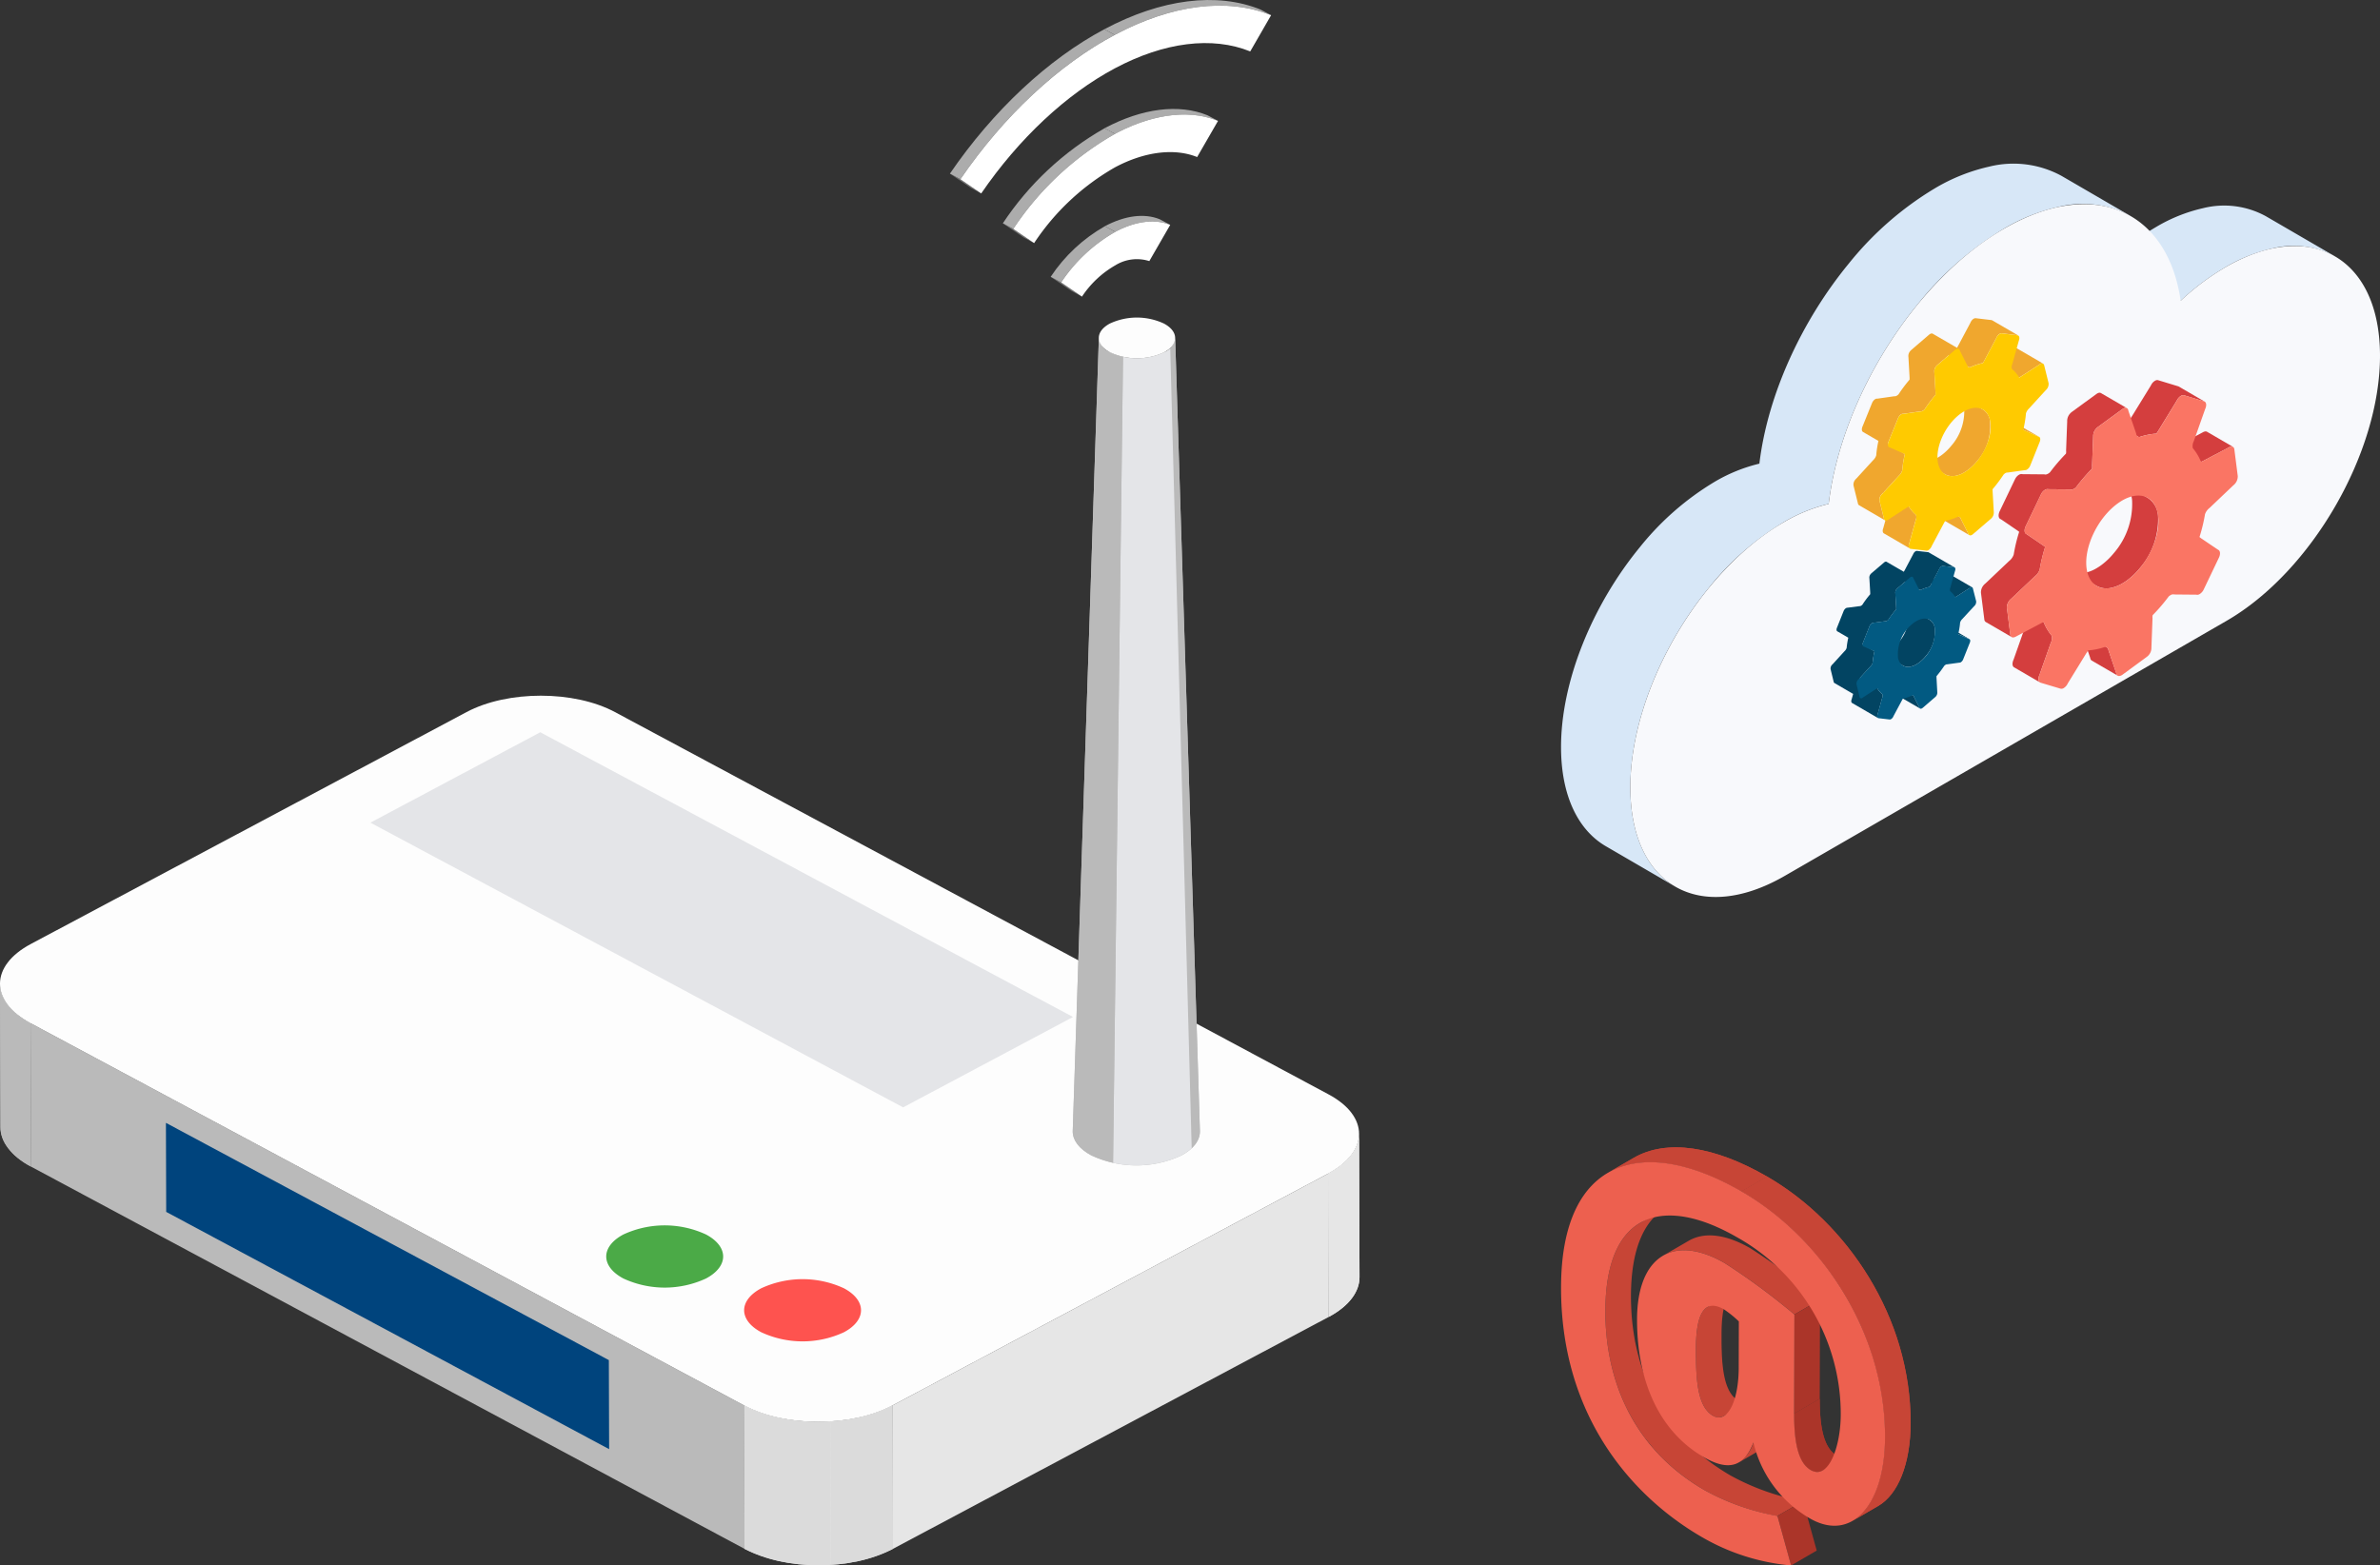 <svg xmlns="http://www.w3.org/2000/svg" width="304.924" height="200.578"><rect width="100%" height="100%" fill="#333333" stroke="none"/><defs><clipPath id="clip-path-7"><path id="Path_30859" d="M737.475 408.948q.029 9.189.056 18.379c.005 1.825 1.307 3.649 3.907 5.042l-.056-18.38c-2.6-1.389-3.902-3.216-3.907-5.041z" class="cls-2" data-name="Path 30859" transform="translate(-737.475 -408.948)"/></clipPath><clipPath id="clip-path-13"><path id="Path_30920" d="M669.28 241.594 666 243.5c2.5-1.454 4.13-5.321 4.147-10.666.038-13.482-8.142-25.621-18.4-31.545l3.28-1.9c10.258 5.921 18.438 18.06 18.4 31.545-.014 5.339-1.645 9.208-4.147 10.66z" class="cls-5" data-name="Path 30920"/></clipPath><clipPath id="clip-path-2"><path id="Path_30842" d="m630.586 287.363-1.341-.719c-7.216 3.842-14.244 10.409-19.783 18.5l1.341.718c5.541-8.091 12.567-14.662 19.783-18.499z" class="cls-1" data-name="Path 30842" transform="translate(-609.463 -286.644)"/></clipPath><clipPath id="clip-path-3"><path id="Path_30845" d="m611.8 298.388-1.341-.718c-3.684-1.5-8.369-.911-13.2 1.658l1.34.718c4.836-2.568 9.52-3.157 13.201-1.658z" class="cls-1" data-name="Path 30845" transform="translate(-597.267 -296.858)"/></clipPath><clipPath id="clip-path-4"><path id="Path_30848" d="m623.807 300.046-1.34-.718a38.4 38.4 0 0 0-13.036 12.181l1.34.718a38.381 38.381 0 0 1 13.036-12.181z" class="cls-1" data-name="Path 30848" transform="translate(-609.432 -299.328)"/></clipPath><clipPath id="clip-path-5"><path id="Path_30851" d="m611.289 311.708-1.34-.718c-1.966-.8-4.457-.48-7.033.89l1.34.718c2.575-1.371 5.068-1.685 7.033-.89z" class="cls-1" data-name="Path 30851" transform="translate(-602.917 -310.56)"/></clipPath><clipPath id="clip-path-6"><path id="Path_30854" d="m617.682 312.6-1.34-.718a20.47 20.47 0 0 0-6.942 6.484l1.341.717a20.5 20.5 0 0 1 6.941-6.483z" class="cls-1" data-name="Path 30854" transform="translate(-609.4 -311.88)"/></clipPath><clipPath id="clip-path"><path id="Path_30839" d="m612.369 284.844-1.34-.717c-5.6-2.27-12.711-1.376-20.028 2.517l1.341.719c7.315-3.894 14.426-4.786 20.027-2.519z" class="cls-1" data-name="Path 30839" transform="translate(-591.001 -282.898)"/></clipPath><clipPath id="clip-path-8"><path id="Path_30862" d="m584.586 446.531-.057-18.379c.006 1.849-1.319 3.7-3.969 5.113l.056 18.379c2.651-1.411 3.975-3.263 3.97-5.113z" class="cls-3" data-name="Path 30862" transform="translate(-580.559 -428.152)"/></clipPath><clipPath id="clip-path-9"><path id="Path_30869" d="m635.666 462.97.057 18.379c5.231 2.8 13.74 2.8 19.009 0l-.056-18.378c-5.269 2.801-13.776 2.801-19.01-.001z" class="cls-3" data-name="Path 30869" transform="translate(-635.666 -462.968)"/></clipPath><clipPath id="clip-path-10"><path id="Path_30875" d="m612.536 326.208 3.174 101.674c0 1.108-.793 2.214-2.371 3.059a13.663 13.663 0 0 1-11.527 0c-1.605-.854-2.408-1.977-2.4-3.1l3.348-101.658a2.263 2.263 0 0 0 1.443 1.859 8.2 8.2 0 0 0 6.917 0 2.25 2.25 0 0 0 1.416-1.834z" class="cls-2" data-name="Path 30875" transform="translate(-599.407 -326.184)"/></clipPath><clipPath id="clip-path-11"><path id="Path_30910" d="m665.443 235.139-3.28 1.9a1.442 1.442 0 0 1-1.533-.039c-1.431-.826-2.144-3.051-2.133-7.217l3.281-1.907c-.012 4.166.7 6.391 2.132 7.217a1.446 1.446 0 0 0 1.533.046z" class="cls-4" data-name="Path 30910"/></clipPath><clipPath id="clip-path-12"><path id="Path_30915" d="m634.642 198.911 3.28-1.9c4.251-2.472 10.375-1.507 17.1 2.379l-3.28 1.9c-6.725-3.89-12.842-4.849-17.1-2.379z" class="cls-5" data-name="Path 30915"/></clipPath><style>.cls-1{fill:none}.cls-2{fill:#bababa}.cls-3{fill:#e6e6e6}.cls-4{fill:#ab3529}.cls-5{fill:#c74536}.cls-7{fill:#acacac}.cls-8{fill:#737373}.cls-10{fill:#fff}.cls-19{fill:#dbdbdb}.cls-20{fill:#fdfdfd}.cls-22{fill:#e4e5e8}.cls-25{fill:#d7e7f7}.cls-27{fill:#024462}.cls-29{fill:#f0a72e}.cls-31{fill:#d43e3e}</style></defs><g id="Group_6515" data-name="Group 6515" transform="translate(-859 -1864)"><g id="Router" transform="translate(278.441 1581.103)"><g id="Group_2847" data-name="Group 2847" transform="translate(702.261 282.898)"><g id="Group_2818" data-name="Group 2818"><g id="Group_2817" data-name="Group 2817"><g id="Group_2808" data-name="Group 2808" transform="translate(19.783)"><g id="Group_2807" data-name="Group 2807" style="clip-path:url(#clip-path)"><g id="Group_2806" data-name="Group 2806"><g id="Group_2805" data-name="Group 2805"><path id="Path_30838" d="m612.369 284.844-1.34-.717c-5.6-2.27-12.711-1.376-20.028 2.517l1.341.719c7.316-3.894 14.426-4.786 20.027-2.519z" class="cls-7" data-name="Path 30838" transform="translate(-591.001 -282.898)"/></g></g></g></g><g id="Group_2810" data-name="Group 2810" transform="translate(0 22.244)"><g id="Group_2809" data-name="Group 2809"><path id="Path_30840" d="m626.58 305.859-1.34-.718 2.669 1.819 1.34.718z" class="cls-8" data-name="Path 30840" transform="translate(-625.241 -305.141)"/></g></g><g id="Group_2814" data-name="Group 2814" transform="translate(0 3.746)"><g id="Group_2813" data-name="Group 2813" style="clip-path:url(#clip-path-2)"><g id="Group_2812" data-name="Group 2812"><g id="Group_2811" data-name="Group 2811"><path id="Path_30841" d="m630.586 287.363-1.341-.719c-7.216 3.842-14.244 10.409-19.783 18.5l1.34.718c5.541-8.088 12.567-14.655 19.784-18.5z" class="cls-7" data-name="Path 30841" transform="translate(-609.463 -286.644)"/></g></g></g></g><g id="Group_2816" data-name="Group 2816" transform="translate(1.34 .719)"><g id="Group_2815" data-name="Group 2815"><path id="Path_30843" d="M610.785 287.363c-7.217 3.841-14.243 10.408-19.784 18.5l2.668 1.82c4.808-7.016 10.889-12.713 17.128-16.034 6.325-3.366 12.483-4.132 17.341-2.164l2.673-4.637c-5.6-2.271-12.711-1.379-20.026 2.515z" class="cls-10" data-name="Path 30843" transform="translate(-591.001 -283.616)"/></g></g></g></g><g id="Group_2832" data-name="Group 2832" transform="translate(6.782 13.96)"><g id="Group_2831" data-name="Group 2831"><g id="Group_2822" data-name="Group 2822" transform="translate(13.036)"><g id="Group_2821" data-name="Group 2821" style="clip-path:url(#clip-path-3)"><g id="Group_2820" data-name="Group 2820"><g id="Group_2819" data-name="Group 2819"><path id="Path_30844" d="m611.8 298.388-1.341-.718c-3.684-1.5-8.369-.911-13.2 1.658l1.34.718c4.828-2.568 9.512-3.157 13.2-1.658z" class="cls-7" data-name="Path 30844" transform="translate(-597.267 -296.858)"/></g></g></g></g><g id="Group_2824" data-name="Group 2824" transform="translate(0 14.651)"><g id="Group_2823" data-name="Group 2823"><path id="Path_30846" d="m620.328 312.227-1.339-.718 2.669 1.819 1.339.718z" class="cls-8" data-name="Path 30846" transform="translate(-618.989 -311.509)"/></g></g><g id="Group_2828" data-name="Group 2828" transform="translate(0 2.47)"><g id="Group_2827" data-name="Group 2827" style="clip-path:url(#clip-path-4)"><g id="Group_2826" data-name="Group 2826"><g id="Group_2825" data-name="Group 2825"><path id="Path_30847" d="m623.807 300.046-1.34-.718a38.4 38.4 0 0 0-13.036 12.181l1.34.718a38.381 38.381 0 0 1 13.036-12.181z" class="cls-7" data-name="Path 30847" transform="translate(-609.432 -299.328)"/></g></g></g></g><g id="Group_2830" data-name="Group 2830" transform="translate(1.34 .718)"><g id="Group_2829" data-name="Group 2829"><path id="Path_30849" d="M610.3 300.046a38.381 38.381 0 0 0-13.036 12.181l2.668 1.818a30.593 30.593 0 0 1 10.38-9.717c3.777-2.011 7.605-2.482 10.509-1.309l2.674-4.631c-3.68-1.499-8.364-.91-13.195 1.658z" class="cls-10" data-name="Path 30849" transform="translate(-597.267 -297.576)"/></g></g></g></g><g id="Group_2846" data-name="Group 2846" transform="translate(12.91 27.662)"><g id="Group_2845" data-name="Group 2845"><g id="Group_2836" data-name="Group 2836" transform="translate(6.942)"><g id="Group_2835" data-name="Group 2835" style="clip-path:url(#clip-path-5)"><g id="Group_2834" data-name="Group 2834"><g id="Group_2833" data-name="Group 2833"><path id="Path_30850" d="m611.289 311.708-1.34-.718c-1.966-.8-4.457-.48-7.033.89l1.34.718c2.574-1.371 5.067-1.685 7.033-.89z" class="cls-7" data-name="Path 30850" transform="translate(-602.917 -310.56)"/></g></g></g></g><g id="Group_2838" data-name="Group 2838" transform="translate(0 7.804)"><g id="Group_2837" data-name="Group 2837"><path id="Path_30852" d="m614.679 319.081-1.34-.717 2.669 1.819 1.34.718z" class="cls-8" data-name="Path 30852" transform="translate(-613.339 -318.364)"/></g></g><g id="Group_2842" data-name="Group 2842" transform="translate(0 1.32)"><g id="Group_2841" data-name="Group 2841" style="clip-path:url(#clip-path-6)"><g id="Group_2840" data-name="Group 2840"><g id="Group_2839" data-name="Group 2839"><path id="Path_30853" d="m617.682 312.6-1.34-.718a20.47 20.47 0 0 0-6.942 6.484l1.341.717a20.5 20.5 0 0 1 6.941-6.483z" class="cls-7" data-name="Path 30853" transform="translate(-609.4 -311.88)"/></g></g></g></g><g id="Group_2844" data-name="Group 2844" transform="translate(1.341 .718)"><g id="Group_2843" data-name="Group 2843"><path id="Path_30855" d="M609.858 312.6a20.5 20.5 0 0 0-6.941 6.483l2.669 1.819a12.671 12.671 0 0 1 4.286-4.02 5.244 5.244 0 0 1 4.341-.531l2.678-4.641c-1.966-.797-4.458-.483-7.033.89z" class="cls-10" data-name="Path 30855" transform="translate(-602.917 -311.278)"/></g></g></g></g></g><g id="Group_2862" data-name="Group 2862" transform="translate(580.559 372.031)"><g id="Group_2861" data-name="Group 2861"><g id="Group_2850" data-name="Group 2850" transform="translate(0 36.917)"><path id="Path_30856" d="M737.475 408.948q.029 9.189.056 18.379c.005 1.825 1.307 3.649 3.907 5.042l-.056-18.38c-2.6-1.389-3.902-3.216-3.907-5.041z" class="cls-2" data-name="Path 30856" transform="translate(-737.475 -408.948)"/><g id="Group_2849" data-name="Group 2849" style="clip-path:url(#clip-path-7)"><g id="Group_2848" data-name="Group 2848"><path id="Path_30857" d="m740.6 408.948.056 18.379a4.166 4.166 0 0 0 .516 1.961l-.057-18.379a4.166 4.166 0 0 1-.515-1.961z" class="cls-2" data-name="Path 30857" transform="translate(-740.601 -408.948)"/><path id="Path_30858" d="m737.475 410.909.057 18.379a7.973 7.973 0 0 0 3.391 3.081l-.056-18.38a7.969 7.969 0 0 1-3.392-3.08z" class="cls-2" data-name="Path 30858" transform="translate(-736.96 -408.948)"/></g></g></g><g id="Group_2853" data-name="Group 2853" transform="translate(170.154 56.121)"><path id="Path_30860" d="m584.586 446.531-.057-18.379c.006 1.849-1.319 3.7-3.969 5.113l.056 18.379c2.651-1.411 3.975-3.263 3.97-5.113z" class="cls-3" data-name="Path 30860" transform="translate(-580.559 -428.152)"/><g id="Group_2852" data-name="Group 2852" style="clip-path:url(#clip-path-8)"><g id="Group_2851" data-name="Group 2851"><path id="Path_30861" d="m580.559 433.265.056 18.379c2.651-1.411 3.976-3.263 3.97-5.113l-.057-18.379c.006 1.849-1.319 3.7-3.969 5.113z" class="cls-3" data-name="Path 30861" transform="translate(-580.559 -428.152)"/></g></g></g><g id="Group_2854" data-name="Group 2854" transform="translate(3.907 41.958)"><path id="Path_30863" d="m653.19 413.989.057 18.379 91.428 48.981-.057-18.379z" class="cls-2" data-name="Path 30863" transform="translate(-653.19 -413.989)"/></g><g id="Group_2855" data-name="Group 2855" transform="translate(21.258 54.733)"><path id="Path_30864" d="m669.186 426.765.035 11.408 56.748 30.4-.036-11.408z" data-name="Path 30864" transform="translate(-669.186 -426.765)" style="fill:#00447d"/></g><g id="Group_2856" data-name="Group 2856" transform="translate(114.345 61.234)"><path id="Path_30865" d="m584.219 462.968.057 18.379 55.808-29.7-.056-18.379z" class="cls-3" data-name="Path 30865" transform="translate(-584.219 -433.265)"/></g><g id="Group_2859" data-name="Group 2859" transform="translate(95.336 90.936)"><path id="Path_30866" d="m635.666 462.97.057 18.379c5.231 2.8 13.74 2.8 19.009 0l-.056-18.378c-5.269 2.801-13.776 2.801-19.01-.001z" class="cls-3" data-name="Path 30866" transform="translate(-635.666 -462.968)"/><g id="Group_2858" data-name="Group 2858" style="clip-path:url(#clip-path-9)"><g id="Group_2857" data-name="Group 2857"><path id="Path_30867" d="m643.016 462.97.057 18.379a21.423 21.423 0 0 0 11.037 2.051l-.057-18.379a21.425 21.425 0 0 1-11.036-2.054z" class="cls-19" data-name="Path 30867" transform="translate(-643.016 -462.968)"/><path id="Path_30868" d="m635.666 465.024.057 18.379a19.859 19.859 0 0 0 7.973-2.057l-.056-18.378a19.9 19.9 0 0 1-7.974 2.056z" class="cls-19" data-name="Path 30868" transform="translate(-624.63 -462.968)"/></g></g></g><g id="Group_2860" data-name="Group 2860"><path id="Path_30870" d="M584.581 403.836c-5.27 2.8-5.295 7.35-.062 10.153l91.428 48.981c5.232 2.8 13.741 2.8 19.01 0l55.808-29.7c5.265-2.8 5.3-7.349.065-10.152l-91.43-48.985c-5.232-2.8-13.748-2.8-19.015 0z" class="cls-20" data-name="Path 30870" transform="translate(-580.612 -372.031)"/></g></g></g><g id="Group_2868" data-name="Group 2868" transform="translate(717.991 323.585)"><g id="Group_2867" data-name="Group 2867"><g id="Group_2865" data-name="Group 2865" transform="translate(0 2.599)"><path id="Path_30871" d="m612.536 326.208 3.174 101.674c0 1.108-.793 2.214-2.371 3.059a13.663 13.663 0 0 1-11.527 0c-1.605-.854-2.408-1.977-2.4-3.1l3.348-101.658a2.263 2.263 0 0 0 1.443 1.859 8.2 8.2 0 0 0 6.917 0 2.25 2.25 0 0 0 1.416-1.834z" class="cls-2" data-name="Path 30871" transform="translate(-599.407 -326.184)"/><g id="Group_2864" data-name="Group 2864" style="clip-path:url(#clip-path-10)"><g id="Group_2863" data-name="Group 2863"><path id="Path_30872" d="m600.038 326.208 3.174 101.674a2.964 2.964 0 0 1-1.053 2.135l-2.752-102.528a1.786 1.786 0 0 0 .631-1.281z" class="cls-2" data-name="Path 30872" transform="translate(-586.91 -326.184)"/><path id="Path_30873" d="m607.7 327.489 2.752 102.528a6.135 6.135 0 0 1-1.318.924 13.721 13.721 0 0 1-8.759.97l1.278-103.286a8.236 8.236 0 0 0 5.257-.582 3.729 3.729 0 0 0 .791-.554z" class="cls-22" data-name="Path 30873" transform="translate(-595.206 -326.184)"/><path id="Path_30874" d="m614.94 328.625-1.278 103.286a10.592 10.592 0 0 1-2.767-.97c-1.605-.854-2.408-1.977-2.4-3.1l3.348-101.658a2.263 2.263 0 0 0 1.443 1.859 6.31 6.31 0 0 0 1.66.582z" class="cls-2" data-name="Path 30874" transform="translate(-608.49 -326.184)"/></g></g></g><g id="Group_2866" data-name="Group 2866" transform="translate(3.347)"><path id="Path_30876" d="M610.671 324.35c1.916 1.019 1.925 2.673.021 3.693a8.2 8.2 0 0 1-6.917 0c-1.915-1.019-1.925-2.673-.023-3.693a8.2 8.2 0 0 1 6.919 0z" class="cls-20" data-name="Path 30876" transform="translate(-602.333 -323.585)"/></g></g></g><path id="Path_30877" d="m614.4 388.3 68.253 36.482 21.766-11.582-68.253-36.481z" class="cls-22" data-name="Path 30877" transform="translate(13.613)"/><path id="Path_30878" d="M652.218 447.957a12.6 12.6 0 0 0-10.589 0c-2.924 1.557-2.924 4.08 0 5.637a12.587 12.587 0 0 0 10.589 0c2.924-1.557 2.924-4.08 0-5.637z" data-name="Path 30878" transform="translate(36.462)" style="fill:#fe534f"/><path id="Path_30879" d="M668.5 441.068a12.59 12.59 0 0 0-10.591 0c-2.924 1.557-2.924 4.08 0 5.636a12.59 12.59 0 0 0 10.591 0c2.926-1.556 2.926-4.079 0-5.636z" data-name="Path 30879" transform="translate(2.514)" style="fill:#4baa47"/></g><g id="A_element" transform="translate(374.264 1669.135)"><g id="Group_2873" data-name="Group 2873"><g id="Group_2872" data-name="Group 2872"><g id="Group_2870" data-name="Group 2870"><path id="Path_30880" d="M775.026 222.561a11.121 11.121 0 0 0-8.033-1.024 20.675 20.675 0 0 0-6 2.4 32.25 32.25 0 0 0-5.745 4.3l8.878 5.159a32.32 32.32 0 0 1 5.745-4.3 20.661 20.661 0 0 1 6-2.395 11.131 11.131 0 0 1 8.033 1.021z" class="cls-25" data-name="Path 30880"/><path id="Path_30881" d="M748.859 217.4a12.877 12.877 0 0 0-9.283-1.182 23.847 23.847 0 0 0-6.941 2.774 41.549 41.549 0 0 0-11.067 9.683c-6.033 7.357-10.369 16.8-11.421 25.594a20.829 20.829 0 0 0-5.751 2.338 35.946 35.946 0 0 0-9.552 8.354c-6.05 7.365-10.132 17.164-10.108 25.7.018 6.211 2.213 10.582 5.752 12.636l8.875 5.161c-3.536-2.056-5.732-6.426-5.749-12.639-.024-8.535 4.058-18.333 10.108-25.7a35.935 35.935 0 0 1 9.552-8.355 20.909 20.909 0 0 1 5.752-2.338c1.051-8.79 5.387-18.236 11.421-25.593a41.557 41.557 0 0 1 11.063-9.684 23.8 23.8 0 0 1 6.944-2.771 12.862 12.862 0 0 1 9.283 1.181z" class="cls-25" data-name="Path 30881"/></g><g id="Group_2871" data-name="Group 2871"><path id="Path_30882" d="M741.51 224.153c11.431-6.6 20.917-2.4 22.614 9.241a32.32 32.32 0 0 1 5.745-4.3c10.888-6.286 19.753-1.243 19.791 11.277s-8.776 27.754-19.66 34.04l-56.6 32.676c-10.888 6.286-19.752 1.246-19.787-11.264s8.772-27.766 19.66-34.053a20.909 20.909 0 0 1 5.752-2.338c1.623-13.561 11.057-28.68 22.485-35.279z" data-name="Path 30882" style="fill:#f8f9fc"/></g></g></g><g id="Group_2881" data-name="Group 2881"><g id="Group_2876" data-name="Group 2876"><g id="Group_2874" data-name="Group 2874"><path id="Path_30883" d="m733.659 274.8-1.241-.558-.13-.063 3.329 1.935.13.063 1.241.557a.147.147 0 0 1 .076.021l-3.329-1.935a.162.162 0 0 0-.076-.02z" class="cls-27" data-name="Path 30883"/><path id="Path_30884" d="M729.962 284.162a.244.244 0 0 0-.106-.158l-3.33-1.935a.25.25 0 0 1 .107.158l.687 1.349a.192.192 0 0 0 .089.139l3.329 1.934a.192.192 0 0 1-.089-.137z" class="cls-27" data-name="Path 30884"/><path id="Path_30885" d="M734.095 268.187a.2.2 0 0 0-.141-.018.365.365 0 0 0-.106.042.607.607 0 0 0-.086.063l-1.265.818.688-1.3a.939.939 0 0 1 .124-.206.768.768 0 0 1 .174-.155.406.406 0 0 1 .11-.042.2.2 0 0 1 .077 0l1.439.162a.189.189 0 0 1 .062.021l-3.33-1.934a.144.144 0 0 0-.061-.023l-1.44-.161a.2.2 0 0 0-.076 0 .473.473 0 0 0-.11.043.8.8 0 0 0-.175.155.878.878 0 0 0-.123.207l-1.09 2.065-.117.2-2.2-1.275a.189.189 0 0 0-.141-.018.35.35 0 0 0-.1.04.4.4 0 0 0-.089.064l-1.629 1.39a1.182 1.182 0 0 0-.083.088.676.676 0 0 0-.165.555l.106 1.836v.2a9.104 9.104 0 0 0-.2.234 12.812 12.812 0 0 0-.8 1.1.641.641 0 0 1-.168.136.447.447 0 0 1-.124.051.327.327 0 0 1-.082.005l-1.549.2a.27.27 0 0 0-.063.007.347.347 0 0 0-.117.047.624.624 0 0 0-.175.154.8.8 0 0 0-.127.209l-.859 2.151c-.086.208-.062.4.049.459l1.405.815a10.014 10.014 0 0 0-.21 1.3.92.92 0 0 1-.178.331 1.08 1.08 0 0 1-.11.113l-1.516 1.664a.74.74 0 0 0-.089.088.665.665 0 0 0-.162.542l.4 1.644a.211.211 0 0 0 .094.127l2.394 1.392-.193.7c-.085.208-.054.4.059.463l3.329 1.935c-.113-.065-.144-.256-.061-.464l.591-2.121a.609.609 0 0 0 .027-.456 2.911 2.911 0 0 1-.656-.767L723 281.75l1.371-1.5a1.019 1.019 0 0 0 .11-.116.933.933 0 0 0 .178-.331 10.694 10.694 0 0 1 .238-1.49l-1.519-.883a.561.561 0 0 1 .038-.2l.858-2.152a.828.828 0 0 1 .125-.21.683.683 0 0 1 .178-.154.4.4 0 0 1 .117-.046.184.184 0 0 1 .061-.006l1.55-.2a.331.331 0 0 0 .083-.006.456.456 0 0 0 .123-.05.718.718 0 0 0 .169-.137 12.944 12.944 0 0 1 .8-1.1c.065-.079.13-.156.2-.233v-.2l-.107-1.836a.681.681 0 0 1 .165-.555 2.37 2.37 0 0 1 .083-.088l1.03-.879 1.815 1.053a.245.245 0 0 0 .137.028 5.188 5.188 0 0 1 1.148-.392.046.046 0 0 1 .02-.005l.12-.208.124-.24 3.041 1.767.172-.1 1.66-1.071a.431.431 0 0 1 .085-.064.348.348 0 0 1 .107-.043.192.192 0 0 1 .141.019z" class="cls-27" data-name="Path 30885"/><path id="Path_30886" d="m731.965 274.287-3.329-1.934a1.4 1.4 0 0 1 .629.926 5.162 5.162 0 0 1-1.749 4.352 3.884 3.884 0 0 1-.585.42 2.5 2.5 0 0 1-.725.288 1.355 1.355 0 0 1-.982-.125l3.33 1.935a1.361 1.361 0 0 0 .981.125 2.438 2.438 0 0 0 .726-.289 3.9 3.9 0 0 0 .584-.417 4.941 4.941 0 0 0 .6-.614 4.728 4.728 0 0 0 1.154-3.741 1.411 1.411 0 0 0-.634-.926z" class="cls-27" data-name="Path 30886"/></g><g id="Group_2875" data-name="Group 2875"><path id="Path_30887" d="M737.919 271.894a.733.733 0 0 1-.257.638l-1.519 1.648a1.024 1.024 0 0 0-.279.452 9.239 9.239 0 0 1-.247 1.485l.13.063 1.241.557c.172.005.223.23.12.474l-.859 2.151a.76.76 0 0 1-.3.359.3.3 0 0 1-.182.046l-1.551.214a.347.347 0 0 0-.209.054.935.935 0 0 0-.175.141 14.712 14.712 0 0 1-.993 1.326v.186l.1 1.846a.735.735 0 0 1-.258.639l-1.618 1.394a.441.441 0 0 1-.08.055c-.161.094-.309.058-.343-.11l-.687-1.35a.218.218 0 0 0-.244-.186 5.45 5.45 0 0 1-1.179.4l-.11.2-1.1 2.06a.741.741 0 0 1-.3.369.317.317 0 0 1-.186.048l-1.429-.168c-.161-.024-.222-.245-.123-.487l.591-2.121a.609.609 0 0 0 .027-.456 2.934 2.934 0 0 1-.656-.765l-.172.1-1.656 1.074a1.12 1.12 0 0 1-.086.062.212.212 0 0 1-.34-.106l-.395-1.646a.711.711 0 0 1 .247-.631l1.519-1.661a.963.963 0 0 0 .288-.447 10.694 10.694 0 0 1 .238-1.49l-.121-.058-1.25-.549c-.162-.025-.21-.237-.11-.48l.858-2.152a.752.752 0 0 1 .3-.364.328.328 0 0 1 .178-.052l1.55-.2a.374.374 0 0 0 .206-.056.718.718 0 0 0 .169-.137 12.718 12.718 0 0 1 1-1.331v-.2l-.107-1.836a.722.722 0 0 1 .248-.643l1.629-1.389a.45.45 0 0 1 .089-.064c.154-.091.292-.043.332.109l.681 1.355a.228.228 0 0 0 .251.191 5.292 5.292 0 0 1 1.168-.4l.12-.208 1.09-2.065a.772.772 0 0 1 .3-.361.292.292 0 0 1 .187-.044l1.439.162c.161.023.213.236.113.49l-.59 2.122a.66.66 0 0 0-.028.457 2.758 2.758 0 0 1 .656.766l.172-.1 1.66-1.071a.431.431 0 0 1 .085-.064c.158-.093.3-.048.337.108zm-7.074 7.674a4.962 4.962 0 0 0 1.749-4.355c-.272-1.108-1.261-1.386-2.347-.759a3.644 3.644 0 0 0-.563.4 5.016 5.016 0 0 0-1.763 4.371c.278 1.1 1.258 1.383 2.34.757a3.9 3.9 0 0 0 .584-.417z" data-name="Path 30887" style="fill:#025a82"/></g></g><g id="Group_2879" data-name="Group 2879"><g id="Group_2877" data-name="Group 2877"><path id="Path_30888" d="m742.554 248.871-1.755-.782-.183-.091 3.329 1.934.183.093 1.755.779a.3.3 0 0 1 .1.033l-3.33-1.933a.236.236 0 0 0-.099-.033z" class="cls-29" data-name="Path 30888"/><path id="Path_30889" d="M735.944 261.322a.353.353 0 0 0-.151-.222l-3.33-1.934a.353.353 0 0 1 .152.222l.961 1.908a.3.3 0 0 0 .135.194l3.328 1.934a.3.3 0 0 1-.134-.194z" class="cls-29" data-name="Path 30889"/><path id="Path_30890" d="M743.173 239.518a.286.286 0 0 0-.206-.026.582.582 0 0 0-.155.062.708.708 0 0 0-.114.081l-2.343 1.513-.24.152 3.329 1.934.24-.151 2.344-1.514a.784.784 0 0 1 .113-.08.522.522 0 0 1 .155-.062.285.285 0 0 1 .206.025z" class="cls-29" data-name="Path 30890"/><path id="Path_30891" d="m738.782 247.343-3.329-1.936a2.009 2.009 0 0 1 .893 1.309 6.734 6.734 0 0 1-1.639 5.295 6.923 6.923 0 0 1-.853.875 5.133 5.133 0 0 1-.814.585 3.481 3.481 0 0 1-1.02.407 1.936 1.936 0 0 1-1.4-.177l3.326 1.936a1.954 1.954 0 0 0 1.4.176 3.525 3.525 0 0 0 1.021-.407 5.172 5.172 0 0 0 .814-.586 6.9 6.9 0 0 0 .852-.873 6.739 6.739 0 0 0 1.639-5.3 2.012 2.012 0 0 0-.89-1.304z" class="cls-29" data-name="Path 30891"/><path id="Path_30892" d="M729.285 259.752 726.1 257.9l1.937-2.112a1.561 1.561 0 0 0 .148-.156 1.383 1.383 0 0 0 .262-.487 13.988 13.988 0 0 1 .336-2.1l-2.154-1.252a.837.837 0 0 1 .047-.3l1.231-3.036a1.1 1.1 0 0 1 .181-.307.864.864 0 0 1 .234-.207.465.465 0 0 1 .141-.054.26.26 0 0 1 .114-.005l2.206-.311a.369.369 0 0 0 .127-.008.6.6 0 0 0 .175-.07 1 1 0 0 0 .23-.186 19.022 19.022 0 0 1 1.2-1.626c.068-.084.137-.167.2-.248v-.278l-.151-2.609a.971.971 0 0 1 .241-.777 1.294 1.294 0 0 1 .12-.125l1.453-1.248 2.556 1.486a.319.319 0 0 0 .2.038 7.941 7.941 0 0 1 1.656-.551h.007l.158-.29 1.553-2.92a1.237 1.237 0 0 1 .182-.315.907.907 0 0 1 .241-.208.514.514 0 0 1 .154-.062.384.384 0 0 1 .107-.007l2.023.244a.223.223 0 0 1 .093.031l-3.329-1.936a.262.262 0 0 0-.093-.031l-2.024-.242a.379.379 0 0 0-.106.006.57.57 0 0 0-.155.062.849.849 0 0 0-.237.208 1.177 1.177 0 0 0-.185.315l-1.553 2.92-.155.284-3.11-1.806a.278.278 0 0 0-.2-.025.5.5 0 0 0-.151.06.524.524 0 0 0-.11.079l-2.3 1.975a1.2 1.2 0 0 0-.121.125.955.955 0 0 0-.236.778l.147 2.609v.278c-.068.081-.138.163-.206.246a19.216 19.216 0 0 0-1.2 1.628 1 1 0 0 1-.231.186.588.588 0 0 1-.175.07.385.385 0 0 1-.126 0l-2.206.313a.332.332 0 0 0-.113 0 .5.5 0 0 0-.141.057.893.893 0 0 0-.235.206 1.132 1.132 0 0 0-.181.308l-1.231 3.036c-.12.3-.078.565.076.655l1.979 1.152a12.977 12.977 0 0 0-.282 1.844 1.423 1.423 0 0 1-.264.487 1.37 1.37 0 0 1-.148.155l-2.137 2.334a1.006 1.006 0 0 0-.12.124.962.962 0 0 0-.241.778l.571 2.309a.285.285 0 0 0 .127.2l3.329 1.935a.288.288 0 0 1-.127-.2l-.57-2.309a.958.958 0 0 1 .24-.778.936.936 0 0 1 .121-.123l.154-.17a4.376 4.376 0 0 0 .832.96.838.838 0 0 1-.039.635l-.828 3c-.119.3-.082.569.08.663l3.329 1.934c-.161-.092-.2-.362-.079-.662l.828-3a.835.835 0 0 0 .038-.636 4.347 4.347 0 0 1-.929-1.088z" class="cls-29" data-name="Path 30892"/></g><g id="Group_2878" data-name="Group 2878"><path id="Path_30893" d="M747.2 243.957a1.052 1.052 0 0 1-.361.9L744.7 247.2a1.384 1.384 0 0 0-.4.635 12.933 12.933 0 0 1-.348 2.1l.183.093 1.755.779c.241.023.313.329.172.676l-1.219 3.043a1.053 1.053 0 0 1-.423.511.418.418 0 0 1-.261.067l-2.192.306a.534.534 0 0 0-.31.079 1.069 1.069 0 0 0-.223.182 19.161 19.161 0 0 1-1.415 1.883l.01.271.148 2.61a1.033 1.033 0 0 1-.361.892l-2.3 1.975a.817.817 0 0 1-.127.093c-.223.127-.419.067-.478-.162l-.961-1.908a.312.312 0 0 0-.354-.259 7.951 7.951 0 0 1-1.65.547l-.168.3-1.553 2.921a1.092 1.092 0 0 1-.426.522.406.406 0 0 1-.247.063l-2.034-.236c-.234-.04-.306-.348-.165-.694l.828-3a.835.835 0 0 0 .038-.636 4.347 4.347 0 0 1-.928-1.094l-.234.134-2.35 1.52a.66.66 0 0 1-.124.09c-.219.127-.419.068-.47-.164l-.57-2.309a1.022 1.022 0 0 1 .361-.9l2.136-2.333a1.433 1.433 0 0 0 .41-.643 13.956 13.956 0 0 1 .336-2.1l-.172-.087-1.763-.775c-.23-.027-.312-.328-.172-.687l1.231-3.036a1.076 1.076 0 0 1 .415-.514.392.392 0 0 1 .255-.059l2.206-.311a.5.5 0 0 0 .3-.078 1 1 0 0 0 .23-.186 20.112 20.112 0 0 1 1.4-1.874v-.278l-.151-2.609a1.023 1.023 0 0 1 .361-.9l2.3-1.976a.588.588 0 0 1 .11-.079c.224-.129.43-.076.484.163l.963 1.909a.308.308 0 0 0 .35.259 7.949 7.949 0 0 1 1.663-.553l.158-.29 1.553-2.92a1.052 1.052 0 0 1 .423-.523.441.441 0 0 1 .261-.069l2.023.244c.234.028.313.339.175.686l-.838 3.006a.834.834 0 0 0-.037.636 4.285 4.285 0 0 1 .927 1.094l.24-.151 2.344-1.514a.784.784 0 0 1 .113-.08c.227-.131.429-.076.491.147zm-10.016 10.863c1.828-1.563 2.938-4.323 2.491-6.169-.392-1.565-1.78-1.959-3.309-1.074a5.231 5.231 0 0 0-.821.589c-1.818 1.558-2.938 4.323-2.481 6.164.382 1.561 1.78 1.956 3.306 1.076a5.313 5.313 0 0 0 .814-.586z" data-name="Path 30893" style="fill:#ffca00"/></g></g><g id="Group_2880" data-name="Group 2880"><path id="Path_30894" d="m765.575 263.363 3.325 1.937a.425.425 0 0 1 .065.028l-3.33-1.934a.284.284 0 0 0-.06-.031z" class="cls-31" data-name="Path 30894"/><path id="Path_30895" d="M767.5 250.185a.4.4 0 0 0-.286-.032.979.979 0 0 0-.295.124L763.643 252a1.019 1.019 0 0 1-.244.1l3.329 1.935a1.056 1.056 0 0 0 .245-.1l3.274-1.721a.934.934 0 0 1 .3-.124.378.378 0 0 1 .282.033z" class="cls-31" data-name="Path 30895"/><path id="Path_30896" d="M754.875 278.187a.509.509 0 0 0-.23-.387l-3.33-1.934a.507.507 0 0 1 .231.387l.992 2.92a.431.431 0 0 0 .183.324l3.329 1.935a.421.421 0 0 1-.182-.325z" class="cls-31" data-name="Path 30896"/><path id="Path_30897" d="m759.922 258.672-3.329-1.935a2.92 2.92 0 0 1 1.306 2.286 9.582 9.582 0 0 1-2.327 6.693 8.986 8.986 0 0 1-1.625 1.56 6.72 6.72 0 0 1-.625.408 4.753 4.753 0 0 1-1.4.556 2.626 2.626 0 0 1-1.889-.239l3.329 1.935a2.628 2.628 0 0 0 1.89.241 4.761 4.761 0 0 0 1.395-.558 6.98 6.98 0 0 0 .625-.408 9.085 9.085 0 0 0 1.625-1.56 9.576 9.576 0 0 0 2.326-6.693 2.916 2.916 0 0 0-1.301-2.286z" class="cls-31" data-name="Path 30897"/><path id="Path_30898" d="m746.567 274.572-3.329-1.934a6.541 6.541 0 0 0 1.041 1.747 1.323 1.323 0 0 1-.117.89l-1.45 4.111c-.2.422-.175.842.062.979l3.33 1.935c-.238-.138-.262-.557-.063-.98l1.451-4.111a1.319 1.319 0 0 0 .116-.889 6.545 6.545 0 0 1-1.041-1.748z" class="cls-31" data-name="Path 30898"/><path id="Path_30899" d="M755.5 248.926a.393.393 0 0 1-.182-.053l3.329 1.933a.418.418 0 0 0 .182.057 9.223 9.223 0 0 1 1.038-.283 7.844 7.844 0 0 1 1.147-.157l.251-.386 2.354-3.838a1.716 1.716 0 0 1 .206-.323 1.284 1.284 0 0 1 .33-.289.715.715 0 0 1 .2-.082.38.38 0 0 1 .2.006l2.559.777a.36.36 0 0 1 .082.033l-3.329-1.936a.3.3 0 0 0-.079-.03l-2.559-.779a.386.386 0 0 0-.2-.005.66.66 0 0 0-.2.083 1.249 1.249 0 0 0-.329.286 1.582 1.582 0 0 0-.2.325l-2.36 3.835-.251.388a7.977 7.977 0 0 0-1.148.157 9.685 9.685 0 0 0-1.041.281z" class="cls-31" data-name="Path 30899"/><path id="Path_30900" d="M750.478 257.486a1.419 1.419 0 0 0 .23-.172q.3-.4.625-.8c.453-.553.931-1.086 1.422-1.587a1.019 1.019 0 0 0 .017-.382l.141-3.748a1.474 1.474 0 0 1 .571-1.2l3.184-2.324c.035-.022.066-.043.1-.061a.579.579 0 0 1 .2-.081.369.369 0 0 1 .268.032l-3.326-1.934a.392.392 0 0 0-.272-.035.737.737 0 0 0-.2.083 1.021 1.021 0 0 0-.1.062l-3.185 2.324a1.5 1.5 0 0 0-.23.222 1.414 1.414 0 0 0-.34.975l-.141 3.751a1.01 1.01 0 0 1-.018.38c-.49.5-.968 1.035-1.422 1.588q-.32.393-.625.8a1.366 1.366 0 0 1-.23.171.915.915 0 0 1-.241.1.5.5 0 0 1-.244-.008l-2.841-.025a.409.409 0 0 0-.206-.005.679.679 0 0 0-.206.081 1.228 1.228 0 0 0-.327.285 1.469 1.469 0 0 0-.2.323l-1.945 4.059c-.21.44-.175.852.055.986l.175.1 2.055 1.4.209.157a21.034 21.034 0 0 0-.7 2.917 1.78 1.78 0 0 1-.591.828l-3.034 2.874a1.235 1.235 0 0 0-.23.222 1.392 1.392 0 0 0-.34.975l.432 3.419a.415.415 0 0 0 .179.32l3.33 1.934a.406.406 0 0 1-.179-.32l-.433-3.418a1.389 1.389 0 0 1 .341-.976 1.2 1.2 0 0 1 .23-.222l3.033-2.874a1.764 1.764 0 0 0 .275-.266 1.909 1.909 0 0 0 .316-.56 21.193 21.193 0 0 1 .705-2.92l-.21-.153-2.162-1.474-.089-.053c-.205-.15-.237-.542-.034-.963l1.945-4.061a1.434 1.434 0 0 1 .2-.321 1.205 1.205 0 0 1 .326-.285.611.611 0 0 1 .206-.082.4.4 0 0 1 .207 0l2.84.025a.479.479 0 0 0 .241.007.919.919 0 0 0 .243-.09z" class="cls-31" data-name="Path 30900"/><path id="Path_30901" d="M771.436 255.852a1.459 1.459 0 0 1-.571 1.2l-3.033 2.885a1.727 1.727 0 0 0-.592.816 20.926 20.926 0 0 1-.707 2.92l.213.165 2.154 1.462c.292.1.354.535.123 1.015l-1.941 4.061a1.391 1.391 0 0 1-.529.608.54.54 0 0 1-.415.076l-2.839-.026a.614.614 0 0 0-.484.091 1.142 1.142 0 0 0-.231.17 22.524 22.524 0 0 1-2.047 2.386.978.978 0 0 0-.021.381l-.141 3.749a1.434 1.434 0 0 1-.57 1.2l-3.185 2.337c-.423.252-.708.13-.756-.236l-.993-2.92a.462.462 0 0 0-.416-.444 8.833 8.833 0 0 1-2.181.452l-.251.377-2.357 3.836a1.384 1.384 0 0 1-.529.613.53.53 0 0 1-.406.076l-2.56-.767c-.3-.091-.353-.548-.134-1.01l1.451-4.111a1.319 1.319 0 0 0 .116-.889 6.545 6.545 0 0 1-1.041-1.748.931.931 0 0 0-.244.1l-3.264 1.727c-.429.252-.721.136-.766-.229l-.433-3.418a1.464 1.464 0 0 1 .571-1.2l3.033-2.874a1.811 1.811 0 0 0 .591-.826 21.193 21.193 0 0 1 .705-2.92l-.21-.153-2.162-1.474c-.291-.087-.352-.537-.123-1.016l1.945-4.061a1.385 1.385 0 0 1 .529-.606.517.517 0 0 1 .413-.077l2.84.025a.622.622 0 0 0 .486-.089 1.419 1.419 0 0 0 .23-.172 24.522 24.522 0 0 1 2.047-2.384 1.019 1.019 0 0 0 .017-.382l.141-3.748a1.467 1.467 0 0 1 .571-1.2l3.184-2.324c.035-.022.066-.043.1-.061.33-.192.615-.08.659.285l1 2.918a.461.461 0 0 0 .413.445 8.584 8.584 0 0 1 2.185-.44l.251-.386 2.354-3.838a1.429 1.429 0 0 1 .536-.612.51.51 0 0 1 .4-.076l2.559.777c.3.079.354.536.134 1L765.8 251.4a1.326 1.326 0 0 0-.119.89 6.412 6.412 0 0 1 1.043 1.747 1.056 1.056 0 0 0 .245-.1l3.274-1.721c.419-.249.708-.141.756.223zm-14.159 13.359c2.532-1.854 4.291-5.544 3.951-8.253-.32-2.49-2.306-3.287-4.587-1.971a7.1 7.1 0 0 0-.621.409c-2.533 1.856-4.3 5.545-3.955 8.264.323 2.48 2.3 3.277 4.587 1.959a6.98 6.98 0 0 0 .625-.408z" data-name="Path 30901" style="fill:#fa7564"/></g></g></g><g id="cloud" transform="translate(430.367 1815.353)"><g id="Group_2899" data-name="Group 2899"><path id="Path_30902" d="M650.33 237.688a26.262 26.262 0 0 1-1.6-1.005l-.175-.115a27.669 27.669 0 0 1-1.614-1.196q-.648-.519-1.247-1.064l-.205-.19a23.775 23.775 0 0 1-1.136-1.131c-.053-.054-.1-.111-.152-.167-.252-.273-.487-.555-.723-.835-.2-.243-.4-.487-.6-.734a23.766 23.766 0 0 1-.69-.931c-.049-.07-.1-.137-.147-.207a22.916 22.916 0 0 1-.984-1.576c-.22-.385-.43-.771-.626-1.162-.032-.064-.067-.127-.1-.19a24.58 24.58 0 0 1-.608-1.338c-.045-.107-.089-.218-.134-.327q-.247-.612-.462-1.232c-.019-.054-.042-.109-.059-.163a26.13 26.13 0 0 1-.423-1.381l-.09-.339c-.115-.429-.22-.861-.312-1.294-.008-.041-.019-.081-.029-.122-.1-.468-.178-.935-.253-1.4l-.051-.346q-.1-.672-.168-1.345c0-.023-.005-.047-.007-.071a27.933 27.933 0 0 1-.1-1.4c-.005-.114-.011-.227-.015-.342a30.997 30.997 0 0 1-.03-1.394c.017-6.037 1.7-9.656 4.433-11.246l-3.282 1.908c-2.733 1.589-4.414 5.206-4.431 11.245 0 .461.011.928.03 1.392q.006.173.015.345a31.247 31.247 0 0 0 .107 1.471c.045.448.1.9.168 1.345l.05.344c.075.468.156.937.254 1.4l.029.124c.092.433.2.864.312 1.294.03.113.058.226.09.339.128.461.267.922.421 1.381.019.054.042.109.06.163.143.414.3.824.463 1.234l.134.324c.188.449.389.9.607 1.337.03.064.064.126.1.19q.3.587.628 1.162c.059.1.117.205.177.307.254.429.521.854.807 1.271.047.07.1.136.145.205.15.213.3.429.455.64.075.1.162.194.237.291.192.249.391.493.6.736.109.13.205.265.318.393.132.149.269.295.4.442.051.055.1.111.151.165.361.386.741.762 1.136 1.131l.207.192q.6.545 1.247 1.064c.072.059.145.115.22.173.446.35.908.693 1.394 1.022.056.039.116.077.175.116.515.345 1.045.681 1.6 1.005a30.869 30.869 0 0 0 7.983 3.032 13.4 13.4 0 0 0 1.326.253l3.28-1.9a30.313 30.313 0 0 1-9.306-3.293z" class="cls-5" data-name="Path 30902"/><path id="Path_30903" d="M651.363 228.127a2.691 2.691 0 0 1-.376-.267c-.04-.032-.074-.07-.111-.1-.075-.071-.151-.142-.22-.221a2.395 2.395 0 0 1-.158-.2 3.926 3.926 0 0 1-.356-.57 2.653 2.653 0 0 1-.05-.107 5.762 5.762 0 0 1-.273-.666c-.006-.019-.014-.034-.019-.053a8.623 8.623 0 0 1-.246-.948 12.71 12.71 0 0 1-.147-.85c-.008-.054-.013-.109-.021-.162-.038-.3-.069-.6-.1-.921a.283.283 0 0 0 0-.04 29.048 29.048 0 0 1-.056-1.013c0-.064-.006-.128-.007-.192a47.613 47.613 0 0 1-.027-1.02V219.52c.005-2.368.312-4.181 1.079-5a1.593 1.593 0 0 1 .36-.288l-3.283 1.907c-1.03.6-1.429 2.579-1.437 5.285v1.279c.006.345.013.685.024 1.02 0 .064.006.126.01.19q.02.519.056 1.014a.256.256 0 0 1 0 .039q.039.474.1.922l.021.164c.041.293.09.575.146.848.01.054.023.107.034.16.062.274.132.541.213.79.005.016.013.033.018.05a5.584 5.584 0 0 0 .273.666c.017.036.032.074.051.109a4.062 4.062 0 0 0 .356.57.5.5 0 0 1 .033.055l.089.107c.009.011.024.023.035.036a2.416 2.416 0 0 0 .221.22c.035.034.071.073.111.1a2.678 2.678 0 0 0 .376.265 1.328 1.328 0 0 0 1.4.044l3.282-1.908a1.325 1.325 0 0 1-1.401-.037z" class="cls-5" data-name="Path 30903"/><g id="Group_2883" data-name="Group 2883"><path id="Path_30904" d="m656.357 242.88 3.28-1.905 1.753 6.34-3.28 1.907z" class="cls-4" data-name="Path 30904"/></g><g id="Group_2885" data-name="Group 2885"><g id="Group_2884" data-name="Group 2884"><path id="Path_30905" d="m653.281 233.472 3.283-1.9a4.8 4.8 0 0 1-1.861 2.539l-3.28 1.907a4.78 4.78 0 0 0 1.858-2.541z" class="cls-5" data-name="Path 30905"/></g></g><g id="Group_2888" data-name="Group 2888"><path id="Path_30906" d="m665.443 235.139-3.28 1.9a1.442 1.442 0 0 1-1.533-.039c-1.431-.826-2.144-3.051-2.133-7.217l3.281-1.907c-.012 4.166.7 6.391 2.132 7.217a1.446 1.446 0 0 0 1.533.046z" class="cls-4" data-name="Path 30906"/><g id="Group_2887" data-name="Group 2887" style="clip-path:url(#clip-path-11)"><g id="Group_2886" data-name="Group 2886"><path id="Path_30907" d="m658.5 229.786 3.281-1.907c-.01 3.265.426 5.338 1.3 6.479l-3.28 1.906c-.877-1.142-1.313-3.213-1.3-6.478z" class="cls-4" data-name="Path 30907"/><path id="Path_30908" d="m659.8 236.264 3.28-1.906c.037.047.073.093.111.136l-3.281 1.9a4 4 0 0 1-.11-.135z" class="cls-4" data-name="Path 30908"/><path id="Path_30909" d="m659.911 236.4 3.281-1.9a2.784 2.784 0 0 0 .718.6 1.446 1.446 0 0 0 1.533.043l-3.28 1.9a1.442 1.442 0 0 1-1.533-.043 2.722 2.722 0 0 1-.719-.6z" class="cls-4" data-name="Path 30909"/></g></g></g><g id="Group_2890" data-name="Group 2890"><g id="Group_2889" data-name="Group 2889"><path id="Path_30911" d="m641.707 209.529 3.28-1.906c1.961-1.139 4.689-.9 7.911.963a86.733 86.733 0 0 1 8.915 6.58l-3.28 1.9a86.874 86.874 0 0 0-8.915-6.577c-3.223-1.86-5.95-2.1-7.911-.965z" class="cls-5" data-name="Path 30911"/></g></g><g id="Group_2891" data-name="Group 2891"><path id="Path_30912" d="m658.533 217.071 3.28-1.905-.036 12.713-3.28 1.907z" class="cls-4" data-name="Path 30912"/></g><g id="Group_2894" data-name="Group 2894"><path id="Path_30913" d="m634.642 198.911 3.28-1.9c4.251-2.472 10.375-1.507 17.1 2.379l-3.28 1.9c-6.725-3.89-12.842-4.849-17.1-2.379z" class="cls-5" data-name="Path 30913"/><g id="Group_2893" data-name="Group 2893" style="clip-path:url(#clip-path-12)"><g id="Group_2892" data-name="Group 2892"><path id="Path_30914" d="m634.642 198.911 3.28-1.9c4.251-2.472 10.375-1.507 17.1 2.379l-3.28 1.9c-6.73-3.885-12.852-4.849-17.1-2.379z" class="cls-5" data-name="Path 30914"/></g></g></g><g id="Group_2897" data-name="Group 2897"><path id="Path_30916" d="M669.28 241.594 666 243.5c2.5-1.454 4.13-5.321 4.147-10.666.038-13.482-8.142-25.621-18.4-31.545l3.28-1.9c10.258 5.921 18.438 18.06 18.4 31.545-.014 5.339-1.645 9.208-4.147 10.66z" class="cls-5" data-name="Path 30916"/><g id="Group_2896" data-name="Group 2896" style="clip-path:url(#clip-path-13)"><g id="Group_2895" data-name="Group 2895"><path id="Path_30917" d="m651.747 201.29 3.28-1.9a36.311 36.311 0 0 1 9 7.426l-3.28 1.9a36.437 36.437 0 0 0-9-7.426z" class="cls-5" data-name="Path 30917"/><path id="Path_30918" d="m660.747 208.716 3.28-1.9q1.078 1.218 2.06 2.541l-3.281 1.9a40.609 40.609 0 0 0-2.059-2.541z" class="cls-5" data-name="Path 30918"/><path id="Path_30919" d="m662.806 211.257 3.281-1.9a36.23 36.23 0 0 1 7.341 21.578c-.015 5.343-1.646 9.212-4.148 10.664L666 243.5c2.5-1.454 4.13-5.321 4.147-10.666a36.224 36.224 0 0 0-7.341-21.578z" class="cls-5" data-name="Path 30919"/></g></g></g><g id="Group_2898" data-name="Group 2898"><path id="Path_30921" d="M651.747 201.29c10.258 5.924 18.438 18.063 18.4 31.545-.024 8.661-4.29 13.444-9.634 10.36a15.29 15.29 0 0 1-7.232-9.723c-1.2 3.1-3.163 3.721-6.365 1.874-5.862-3.386-8.567-10-8.546-17.671.022-7.951 4.57-11.037 11.248-7.181a86.874 86.874 0 0 1 8.915 6.577l-.036 12.715c-.011 4.166.7 6.391 2.133 7.217 2.287 1.32 3.828-3.006 3.839-7.115a25.947 25.947 0 0 0-13.264-22.7c-9.252-5.342-16.858-3.474-16.894 9.406-.025 8.333 3.149 17.466 12.737 23a30.277 30.277 0 0 0 9.309 3.285l1.753 6.343a27.516 27.516 0 0 1-11.41-3.622c-8.876-5.125-18.113-15.457-18.066-32.063.047-16.557 10.518-19.518 23.113-12.247zm-.352 22.582.017-5.919a14.053 14.053 0 0 0-1.9-1.538c-2.67-1.541-3.585.9-3.6 5.008-.011 3.894.168 7.453 2.173 8.609 1.858 1.072 3.3-1.828 3.312-6.16z" data-name="Path 30921" style="fill:#ed604f"/></g></g></g></g></svg>
